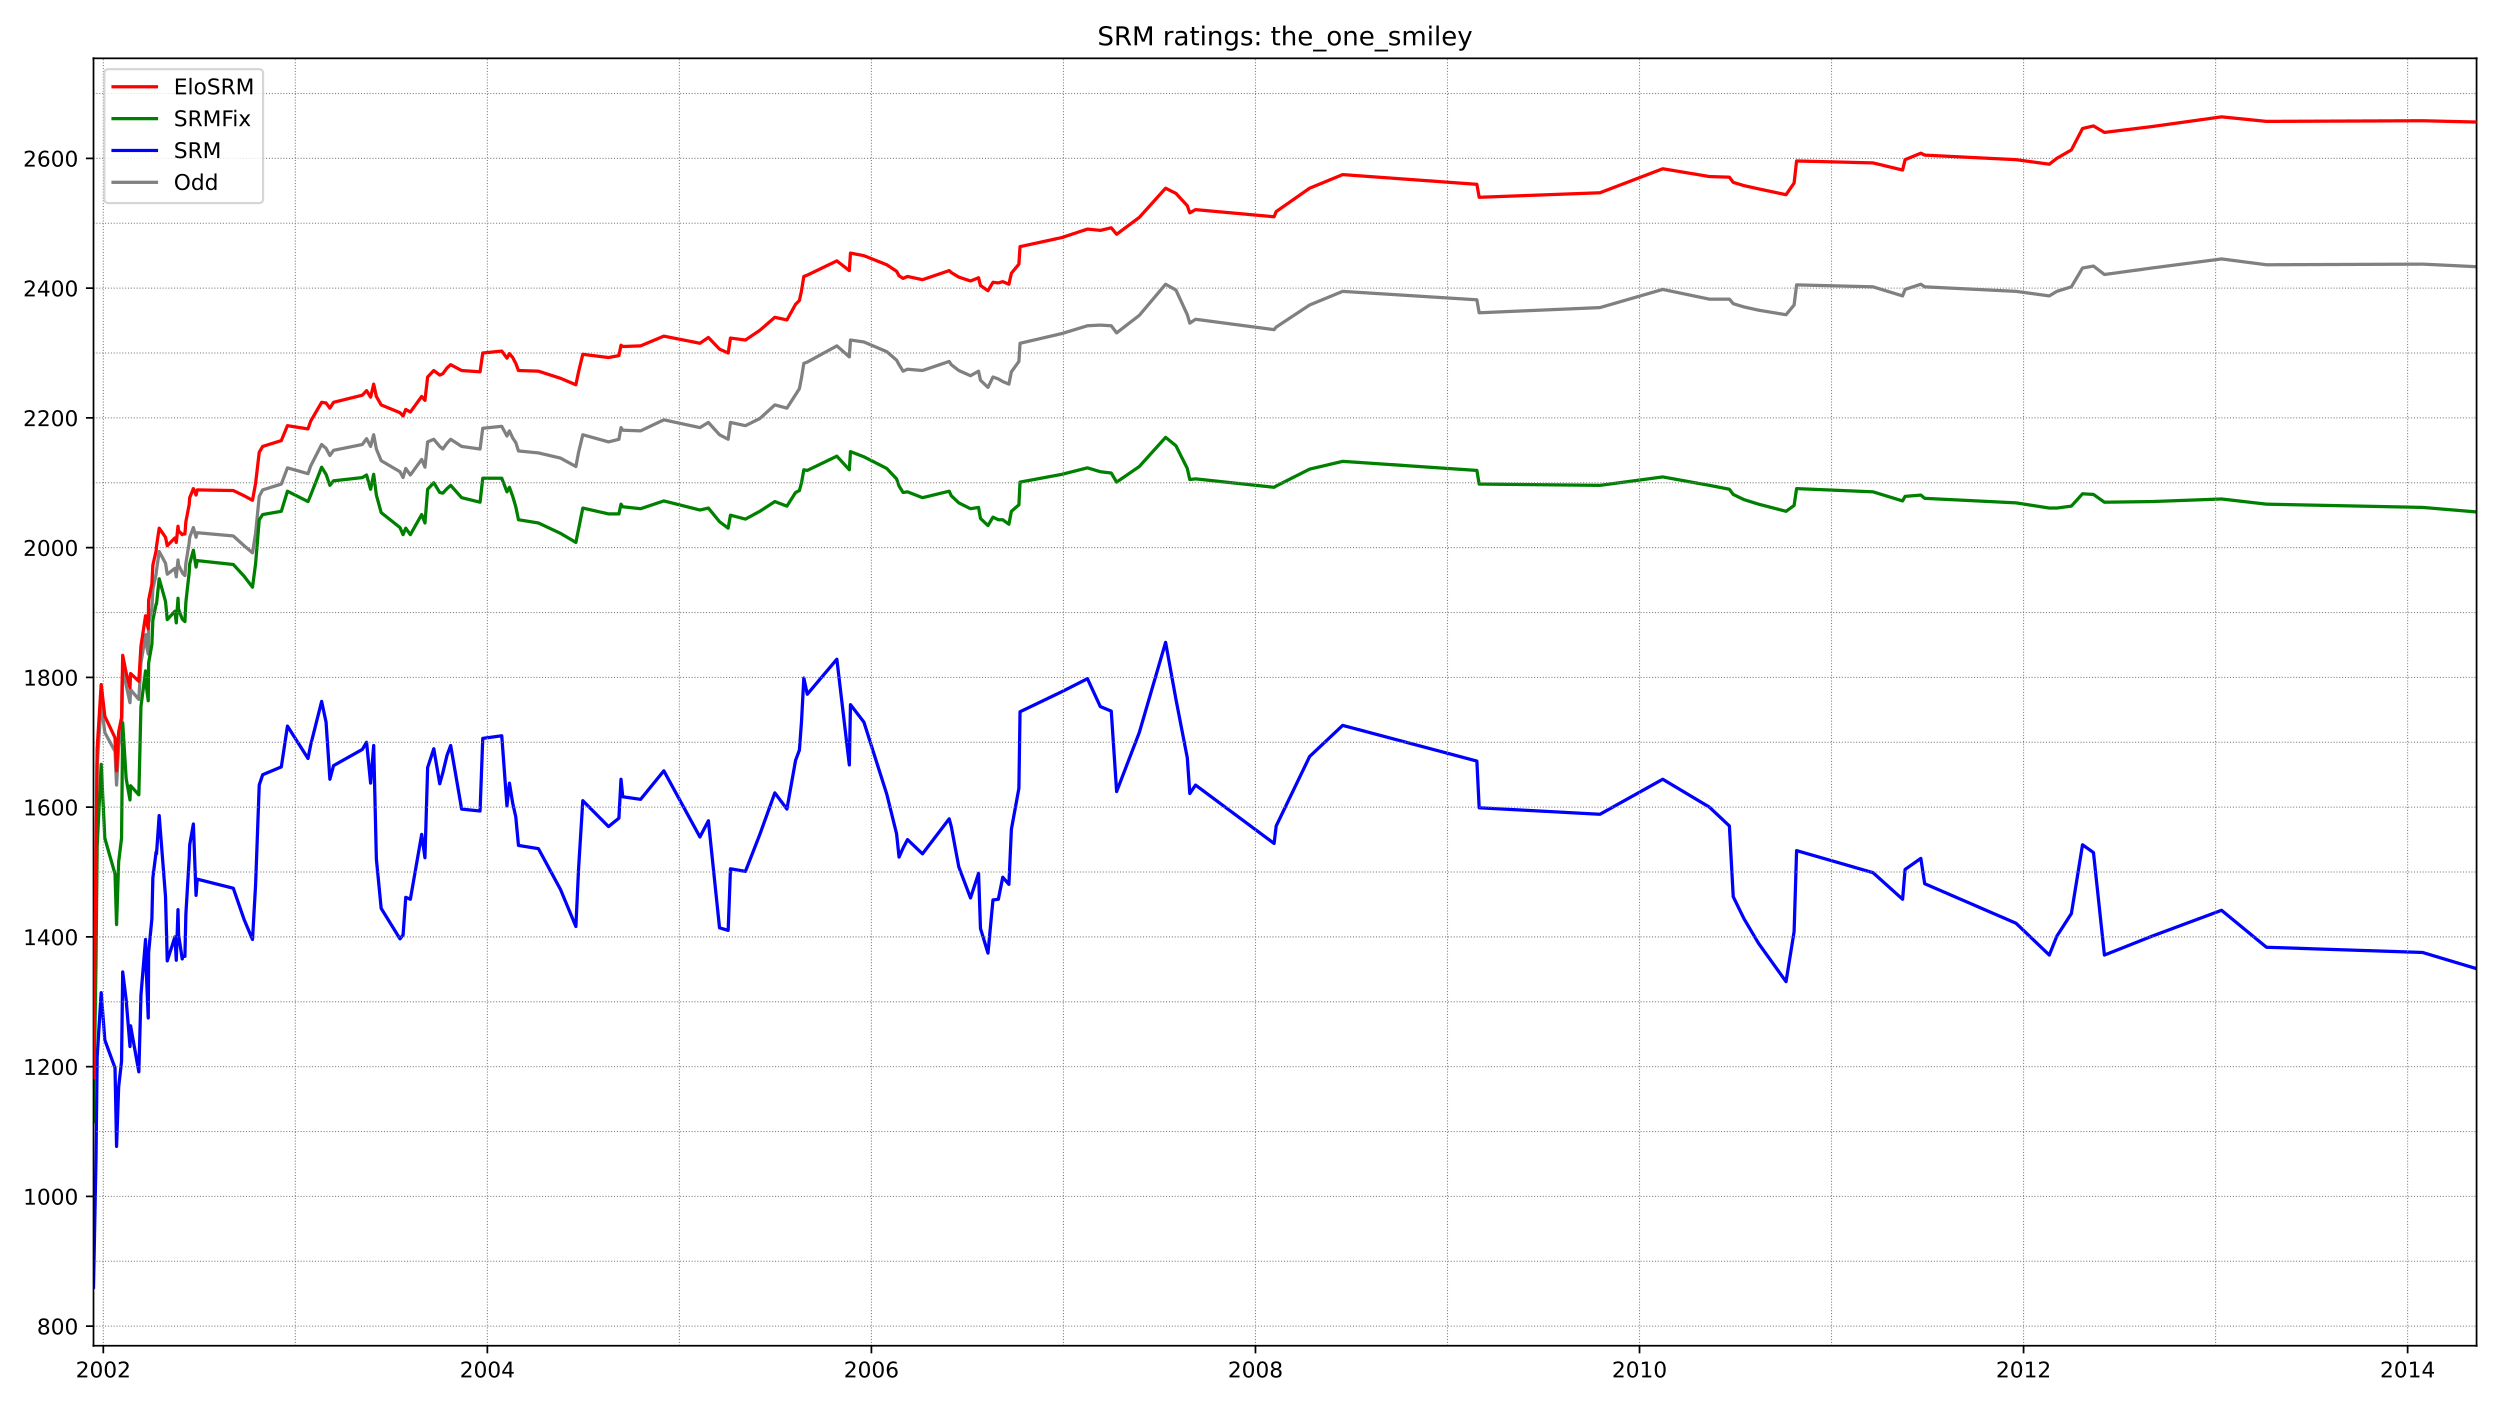 <?xml version="1.0" encoding="utf-8" standalone="no"?>
<!DOCTYPE svg PUBLIC "-//W3C//DTD SVG 1.1//EN"
  "http://www.w3.org/Graphics/SVG/1.1/DTD/svg11.dtd">
<!-- Created with matplotlib (https://matplotlib.org/) -->
<svg height="648pt" version="1.1" viewBox="0 0 1152 648" width="1152pt" xmlns="http://www.w3.org/2000/svg" xmlns:xlink="http://www.w3.org/1999/xlink">
 <defs>
  <style type="text/css">*{stroke-linecap:butt;stroke-linejoin:round;}</style>
 </defs>
 <g id="figure_1">
  <g id="patch_1">
   <path d="M 0 648 
L 1152 648 
L 1152 0 
L 0 0 
z
" style="fill:#ffffff;"/>
  </g>
  <g id="axes_1">
   <g id="patch_2">
    <path d="M 43.09 620.12 
L 1141.2 620.12 
L 1141.2 26.88 
L 43.09 26.88 
z
" style="fill:#ffffff;"/>
   </g>
   <g id="line2d_1">
    <path clip-path="url(#pcbe70ceebb)" d="M 43.09 496.593 
L 44.771 353.096 
L 46.629 323.799 
L 48.311 337.551 
L 53 346.22 
L 53.708 361.766 
L 54.682 343.829 
L 56.009 336.953 
L 56.54 307.656 
L 58.133 315.727 
L 59.902 323.799 
L 60.168 317.82 
L 63.973 322.304 
L 64.946 305.563 
L 67.07 292.409 
L 67.335 296.594 
L 68.308 301.378 
L 68.485 287.327 
L 69.99 280.451 
L 70.432 271.482 
L 71.936 264.606 
L 72.113 262.813 
L 73.352 254.143 
L 76.272 259.524 
L 77.069 264.606 
L 80.608 261.916 
L 81.227 265.802 
L 82.024 258.03 
L 82.289 260.421 
L 84.236 264.308 
L 85.209 265.204 
L 85.652 259.524 
L 87.156 250.257 
L 87.421 247.566 
L 89.103 243.082 
L 90.341 247.566 
L 90.872 245.474 
L 107.508 246.968 
L 112.463 251.453 
L 116.356 254.741 
L 117.772 245.773 
L 119.453 228.732 
L 121.046 225.743 
L 129.629 223.052 
L 132.461 215.578 
L 141.929 218.269 
L 143.168 214.682 
L 148.211 204.816 
L 150.246 206.61 
L 152.016 209.898 
L 153.697 207.507 
L 166.97 204.816 
L 168.917 202.126 
L 170.775 205.713 
L 172.191 200.332 
L 173.43 206.909 
L 175.642 212.29 
L 184.313 217.372 
L 185.729 220.063 
L 186.968 215.877 
L 189.092 218.867 
L 194.312 211.692 
L 195.817 215.279 
L 197.055 203.62 
L 199.887 202.425 
L 202.63 205.713 
L 204.046 206.909 
L 205.993 204.218 
L 207.674 202.425 
L 212.717 205.713 
L 221.212 206.909 
L 222.451 197.342 
L 231.211 196.445 
L 233.6 200.93 
L 234.75 198.538 
L 236.255 201.827 
L 237.67 203.919 
L 238.909 207.806 
L 248.112 208.702 
L 258.288 211.094 
L 265.367 214.98 
L 266.605 208.404 
L 268.552 200.332 
L 280.409 203.62 
L 285.187 202.425 
L 286.161 197.043 
L 286.957 198.239 
L 295.186 198.538 
L 305.893 193.456 
L 322.528 197.043 
L 326.422 194.652 
L 331.554 200.332 
L 335.536 202.425 
L 336.598 194.652 
L 343.5 196.147 
L 350.136 192.858 
L 357.038 186.58 
L 362.613 188.075 
L 368.364 179.106 
L 369.338 174.024 
L 370.399 167.447 
L 371.992 166.849 
L 385.619 159.375 
L 391.37 164.458 
L 391.901 156.685 
L 398.095 157.582 
L 408.625 162.066 
L 413.138 165.952 
L 414.288 168.045 
L 416.147 171.035 
L 418.182 170.138 
L 425.084 170.736 
L 437.383 166.55 
L 438.357 168.045 
L 441.807 170.736 
L 447.205 173.127 
L 450.922 171.035 
L 451.806 175.22 
L 455.257 178.508 
L 457.558 173.725 
L 460.036 174.622 
L 462.071 175.818 
L 464.902 177.014 
L 466.053 171.334 
L 469.504 166.55 
L 470.034 158.18 
L 489.324 153.695 
L 501.093 150.108 
L 507.022 149.809 
L 512.065 150.108 
L 514.543 153.396 
L 524.984 145.325 
L 537.107 130.975 
L 541.885 133.666 
L 547.106 145.026 
L 548.256 148.912 
L 550.911 147.118 
L 587.101 151.902 
L 588.075 150.706 
L 603.471 140.541 
L 618.691 134.263 
L 680.542 138.15 
L 681.604 144.129 
L 737.262 141.737 
L 766.197 133.367 
L 787.699 137.851 
L 796.901 137.851 
L 798.671 139.944 
L 803.626 141.438 
L 810.351 142.933 
L 823.005 145.026 
L 826.721 140.541 
L 827.871 131.274 
L 863.089 132.171 
L 876.716 136.356 
L 877.866 133.367 
L 885.122 130.975 
L 886.892 132.171 
L 929.011 134.263 
L 944.319 136.356 
L 947.77 134.263 
L 954.495 132.171 
L 959.627 123.501 
L 964.671 122.604 
L 969.714 126.491 
L 991.57 123.501 
L 1023.691 119.316 
L 1044.396 122.006 
L 1116.335 121.708 
L 1141.2 122.903 
L 1141.2 122.903 
" style="fill:none;stroke:#808080;stroke-linecap:square;stroke-width:1.5;"/>
   </g>
   <g id="line2d_2">
    <path clip-path="url(#pcbe70ceebb)" d="M 43.09 593.155 
L 44.24 533.663 
L 44.771 487.027 
L 46.629 457.43 
L 48.311 479.254 
L 53 492.109 
L 53.708 528.282 
L 54.682 500.778 
L 56.009 489.119 
L 56.54 447.864 
L 58.133 460.719 
L 59.902 482.243 
L 60.168 472.677 
L 63.973 493.903 
L 64.946 458.626 
L 67.07 432.916 
L 67.335 445.771 
L 68.308 469.09 
L 68.485 438.895 
L 69.99 423.35 
L 70.432 404.516 
L 71.936 392.558 
L 72.113 393.455 
L 73.352 375.817 
L 76.272 413.186 
L 77.069 442.782 
L 80.608 431.721 
L 81.227 442.483 
L 82.024 419.165 
L 82.289 430.824 
L 83.97 441.885 
L 84.236 440.689 
L 85.209 440.689 
L 85.652 421.257 
L 87.156 395.846 
L 87.421 389.269 
L 89.103 379.703 
L 90.341 412.588 
L 90.872 405.114 
L 107.508 409.299 
L 112.463 423.649 
L 116.356 432.916 
L 117.772 407.804 
L 119.453 361.766 
L 121.046 356.983 
L 129.629 353.395 
L 132.461 334.561 
L 141.929 349.509 
L 143.168 343.231 
L 148.211 323.201 
L 150.246 332.768 
L 152.016 359.075 
L 153.697 352.797 
L 166.97 345.323 
L 168.917 342.035 
L 170.775 360.869 
L 172.191 343.53 
L 173.43 395.846 
L 175.642 418.567 
L 184.313 432.617 
L 185.729 430.824 
L 186.968 413.484 
L 189.092 414.381 
L 194.312 384.486 
L 195.817 395.248 
L 197.055 353.694 
L 199.887 345.025 
L 202.63 361.168 
L 204.046 356.086 
L 205.993 348.014 
L 207.674 343.53 
L 212.717 372.827 
L 221.212 373.724 
L 222.451 340.241 
L 231.211 339.045 
L 233.6 371.332 
L 234.75 360.869 
L 236.255 370.136 
L 237.67 376.414 
L 238.909 389.568 
L 248.112 391.063 
L 258.288 409.897 
L 265.367 426.937 
L 266.605 400.331 
L 268.552 368.941 
L 280.409 380.899 
L 285.187 377.012 
L 286.161 359.075 
L 286.957 367.147 
L 295.186 368.343 
L 305.893 355.189 
L 322.528 385.682 
L 326.422 378.208 
L 331.554 427.535 
L 335.536 428.731 
L 336.598 400.331 
L 343.5 401.526 
L 350.136 384.486 
L 357.038 365.353 
L 362.613 372.827 
L 366.594 350.406 
L 368.364 345.622 
L 369.338 332.469 
L 370.399 312.439 
L 371.992 319.913 
L 385.619 303.769 
L 391.37 352.498 
L 391.901 324.696 
L 398.095 332.768 
L 408.625 365.951 
L 413.138 384.187 
L 414.288 394.949 
L 416.147 390.764 
L 418.182 386.878 
L 425.084 393.455 
L 437.383 377.311 
L 438.357 380.899 
L 441.807 399.434 
L 447.205 413.783 
L 450.922 402.423 
L 451.806 427.834 
L 455.257 439.194 
L 457.558 414.68 
L 460.036 414.381 
L 462.071 404.217 
L 464.902 407.505 
L 466.053 382.095 
L 469.504 363.261 
L 470.034 327.984 
L 489.324 318.717 
L 501.093 312.738 
L 507.022 325.593 
L 512.065 327.685 
L 514.543 364.755 
L 524.984 337.551 
L 537.107 295.996 
L 541.885 322.304 
L 547.106 349.21 
L 548.256 365.652 
L 550.911 361.766 
L 587.101 388.671 
L 588.075 380.6 
L 603.471 348.612 
L 618.691 334.262 
L 680.542 350.705 
L 681.604 372.229 
L 737.262 375.219 
L 766.197 359.075 
L 787.699 371.93 
L 796.901 380.6 
L 798.671 413.186 
L 803.626 423.35 
L 810.351 434.71 
L 823.005 452.348 
L 826.721 429.329 
L 827.871 391.96 
L 863.089 402.124 
L 876.716 414.381 
L 877.866 400.63 
L 885.122 395.547 
L 886.892 407.207 
L 929.011 425.443 
L 944.319 440.091 
L 947.77 431.422 
L 954.495 420.958 
L 959.627 389.269 
L 964.671 392.857 
L 969.714 440.091 
L 991.57 431.422 
L 1023.691 419.464 
L 1044.396 436.504 
L 1116.335 438.895 
L 1141.2 446.369 
L 1141.2 446.369 
" style="fill:none;stroke:#0000ff;stroke-linecap:square;stroke-width:1.5;"/>
   </g>
   <g id="matplotlib.axis_1">
    <g id="xtick_1">
     <g id="line2d_3">
      <defs>
       <path d="M 0 0 
L 0 3.5 
" id="m7f18623ea6" style="stroke:#000000;stroke-width:0.8;"/>
      </defs>
      <g>
       <use style="stroke:#000000;stroke-width:0.8;" x="47.603" xlink:href="#m7f18623ea6" y="620.12"/>
      </g>
     </g>
     <g id="text_1">
      <!-- 2002 -->
      <g transform="translate(34.878 634.718)scale(0.1 -0.1)">
       <defs>
        <path d="M 19.188 8.297 
L 53.609 8.297 
L 53.609 0 
L 7.328 0 
L 7.328 8.297 
Q 12.938 14.109 22.625 23.891 
Q 32.328 33.688 34.812 36.531 
Q 39.547 41.844 41.422 45.531 
Q 43.312 49.219 43.312 52.781 
Q 43.312 58.594 39.234 62.25 
Q 35.156 65.922 28.609 65.922 
Q 23.969 65.922 18.812 64.312 
Q 13.672 62.703 7.812 59.422 
L 7.812 69.391 
Q 13.766 71.781 18.938 73 
Q 24.125 74.219 28.422 74.219 
Q 39.75 74.219 46.484 68.547 
Q 53.219 62.891 53.219 53.422 
Q 53.219 48.922 51.531 44.891 
Q 49.859 40.875 45.406 35.406 
Q 44.188 33.984 37.641 27.219 
Q 31.109 20.453 19.188 8.297 
z
" id="DejaVuSans-50"/>
        <path d="M 31.781 66.406 
Q 24.172 66.406 20.328 58.906 
Q 16.5 51.422 16.5 36.375 
Q 16.5 21.391 20.328 13.891 
Q 24.172 6.391 31.781 6.391 
Q 39.453 6.391 43.281 13.891 
Q 47.125 21.391 47.125 36.375 
Q 47.125 51.422 43.281 58.906 
Q 39.453 66.406 31.781 66.406 
z
M 31.781 74.219 
Q 44.047 74.219 50.516 64.516 
Q 56.984 54.828 56.984 36.375 
Q 56.984 17.969 50.516 8.266 
Q 44.047 -1.422 31.781 -1.422 
Q 19.531 -1.422 13.062 8.266 
Q 6.594 17.969 6.594 36.375 
Q 6.594 54.828 13.062 64.516 
Q 19.531 74.219 31.781 74.219 
z
" id="DejaVuSans-48"/>
       </defs>
       <use xlink:href="#DejaVuSans-50"/>
       <use x="63.623" xlink:href="#DejaVuSans-48"/>
       <use x="127.246" xlink:href="#DejaVuSans-48"/>
       <use x="190.869" xlink:href="#DejaVuSans-50"/>
      </g>
     </g>
    </g>
    <g id="xtick_2">
     <g id="line2d_4">
      <g>
       <use style="stroke:#000000;stroke-width:0.8;" x="224.575" xlink:href="#m7f18623ea6" y="620.12"/>
      </g>
     </g>
     <g id="text_2">
      <!-- 2004 -->
      <g transform="translate(211.85 634.718)scale(0.1 -0.1)">
       <defs>
        <path d="M 37.797 64.312 
L 12.891 25.391 
L 37.797 25.391 
z
M 35.203 72.906 
L 47.609 72.906 
L 47.609 25.391 
L 58.016 25.391 
L 58.016 17.188 
L 47.609 17.188 
L 47.609 0 
L 37.797 0 
L 37.797 17.188 
L 4.891 17.188 
L 4.891 26.703 
z
" id="DejaVuSans-52"/>
       </defs>
       <use xlink:href="#DejaVuSans-50"/>
       <use x="63.623" xlink:href="#DejaVuSans-48"/>
       <use x="127.246" xlink:href="#DejaVuSans-48"/>
       <use x="190.869" xlink:href="#DejaVuSans-52"/>
      </g>
     </g>
    </g>
    <g id="xtick_3">
     <g id="line2d_5">
      <g>
       <use style="stroke:#000000;stroke-width:0.8;" x="401.546" xlink:href="#m7f18623ea6" y="620.12"/>
      </g>
     </g>
     <g id="text_3">
      <!-- 2006 -->
      <g transform="translate(388.821 634.718)scale(0.1 -0.1)">
       <defs>
        <path d="M 33.016 40.375 
Q 26.375 40.375 22.484 35.828 
Q 18.609 31.297 18.609 23.391 
Q 18.609 15.531 22.484 10.953 
Q 26.375 6.391 33.016 6.391 
Q 39.656 6.391 43.531 10.953 
Q 47.406 15.531 47.406 23.391 
Q 47.406 31.297 43.531 35.828 
Q 39.656 40.375 33.016 40.375 
z
M 52.594 71.297 
L 52.594 62.312 
Q 48.875 64.062 45.094 64.984 
Q 41.312 65.922 37.594 65.922 
Q 27.828 65.922 22.672 59.328 
Q 17.531 52.734 16.797 39.406 
Q 19.672 43.656 24.016 45.922 
Q 28.375 48.188 33.594 48.188 
Q 44.578 48.188 50.953 41.516 
Q 57.328 34.859 57.328 23.391 
Q 57.328 12.156 50.688 5.359 
Q 44.047 -1.422 33.016 -1.422 
Q 20.359 -1.422 13.672 8.266 
Q 6.984 17.969 6.984 36.375 
Q 6.984 53.656 15.188 63.938 
Q 23.391 74.219 37.203 74.219 
Q 40.922 74.219 44.703 73.484 
Q 48.484 72.75 52.594 71.297 
z
" id="DejaVuSans-54"/>
       </defs>
       <use xlink:href="#DejaVuSans-50"/>
       <use x="63.623" xlink:href="#DejaVuSans-48"/>
       <use x="127.246" xlink:href="#DejaVuSans-48"/>
       <use x="190.869" xlink:href="#DejaVuSans-54"/>
      </g>
     </g>
    </g>
    <g id="xtick_4">
     <g id="line2d_6">
      <g>
       <use style="stroke:#000000;stroke-width:0.8;" x="578.518" xlink:href="#m7f18623ea6" y="620.12"/>
      </g>
     </g>
     <g id="text_4">
      <!-- 2008 -->
      <g transform="translate(565.793 634.718)scale(0.1 -0.1)">
       <defs>
        <path d="M 31.781 34.625 
Q 24.75 34.625 20.719 30.859 
Q 16.703 27.094 16.703 20.516 
Q 16.703 13.922 20.719 10.156 
Q 24.75 6.391 31.781 6.391 
Q 38.812 6.391 42.859 10.172 
Q 46.922 13.969 46.922 20.516 
Q 46.922 27.094 42.891 30.859 
Q 38.875 34.625 31.781 34.625 
z
M 21.922 38.812 
Q 15.578 40.375 12.031 44.719 
Q 8.5 49.078 8.5 55.328 
Q 8.5 64.062 14.719 69.141 
Q 20.953 74.219 31.781 74.219 
Q 42.672 74.219 48.875 69.141 
Q 55.078 64.062 55.078 55.328 
Q 55.078 49.078 51.531 44.719 
Q 48 40.375 41.703 38.812 
Q 48.828 37.156 52.797 32.312 
Q 56.781 27.484 56.781 20.516 
Q 56.781 9.906 50.312 4.234 
Q 43.844 -1.422 31.781 -1.422 
Q 19.734 -1.422 13.25 4.234 
Q 6.781 9.906 6.781 20.516 
Q 6.781 27.484 10.781 32.312 
Q 14.797 37.156 21.922 38.812 
z
M 18.312 54.391 
Q 18.312 48.734 21.844 45.562 
Q 25.391 42.391 31.781 42.391 
Q 38.141 42.391 41.719 45.562 
Q 45.312 48.734 45.312 54.391 
Q 45.312 60.062 41.719 63.234 
Q 38.141 66.406 31.781 66.406 
Q 25.391 66.406 21.844 63.234 
Q 18.312 60.062 18.312 54.391 
z
" id="DejaVuSans-56"/>
       </defs>
       <use xlink:href="#DejaVuSans-50"/>
       <use x="63.623" xlink:href="#DejaVuSans-48"/>
       <use x="127.246" xlink:href="#DejaVuSans-48"/>
       <use x="190.869" xlink:href="#DejaVuSans-56"/>
      </g>
     </g>
    </g>
    <g id="xtick_5">
     <g id="line2d_7">
      <g>
       <use style="stroke:#000000;stroke-width:0.8;" x="755.49" xlink:href="#m7f18623ea6" y="620.12"/>
      </g>
     </g>
     <g id="text_5">
      <!-- 2010 -->
      <g transform="translate(742.765 634.718)scale(0.1 -0.1)">
       <defs>
        <path d="M 12.406 8.297 
L 28.516 8.297 
L 28.516 63.922 
L 10.984 60.406 
L 10.984 69.391 
L 28.422 72.906 
L 38.281 72.906 
L 38.281 8.297 
L 54.391 8.297 
L 54.391 0 
L 12.406 0 
z
" id="DejaVuSans-49"/>
       </defs>
       <use xlink:href="#DejaVuSans-50"/>
       <use x="63.623" xlink:href="#DejaVuSans-48"/>
       <use x="127.246" xlink:href="#DejaVuSans-49"/>
       <use x="190.869" xlink:href="#DejaVuSans-48"/>
      </g>
     </g>
    </g>
    <g id="xtick_6">
     <g id="line2d_8">
      <g>
       <use style="stroke:#000000;stroke-width:0.8;" x="932.462" xlink:href="#m7f18623ea6" y="620.12"/>
      </g>
     </g>
     <g id="text_6">
      <!-- 2012 -->
      <g transform="translate(919.737 634.718)scale(0.1 -0.1)">
       <use xlink:href="#DejaVuSans-50"/>
       <use x="63.623" xlink:href="#DejaVuSans-48"/>
       <use x="127.246" xlink:href="#DejaVuSans-49"/>
       <use x="190.869" xlink:href="#DejaVuSans-50"/>
      </g>
     </g>
    </g>
    <g id="xtick_7">
     <g id="line2d_9">
      <g>
       <use style="stroke:#000000;stroke-width:0.8;" x="1109.434" xlink:href="#m7f18623ea6" y="620.12"/>
      </g>
     </g>
     <g id="text_7">
      <!-- 2014 -->
      <g transform="translate(1096.709 634.718)scale(0.1 -0.1)">
       <use xlink:href="#DejaVuSans-50"/>
       <use x="63.623" xlink:href="#DejaVuSans-48"/>
       <use x="127.246" xlink:href="#DejaVuSans-49"/>
       <use x="190.869" xlink:href="#DejaVuSans-52"/>
      </g>
     </g>
    </g>
   </g>
   <g id="matplotlib.axis_2">
    <g id="ytick_1">
     <g id="line2d_10">
      <defs>
       <path d="M 0 0 
L -3.5 0 
" id="medf43eb41e" style="stroke:#000000;stroke-width:0.8;"/>
      </defs>
      <g>
       <use style="stroke:#000000;stroke-width:0.8;" x="43.09" xlink:href="#medf43eb41e" y="611.092"/>
      </g>
     </g>
     <g id="text_8">
      <!-- 800 -->
      <g transform="translate(17.003 614.891)scale(0.1 -0.1)">
       <use xlink:href="#DejaVuSans-56"/>
       <use x="63.623" xlink:href="#DejaVuSans-48"/>
       <use x="127.246" xlink:href="#DejaVuSans-48"/>
      </g>
     </g>
    </g>
    <g id="ytick_2">
     <g id="line2d_11">
      <g>
       <use style="stroke:#000000;stroke-width:0.8;" x="43.09" xlink:href="#medf43eb41e" y="551.301"/>
      </g>
     </g>
     <g id="text_9">
      <!-- 1000 -->
      <g transform="translate(10.64 555.101)scale(0.1 -0.1)">
       <use xlink:href="#DejaVuSans-49"/>
       <use x="63.623" xlink:href="#DejaVuSans-48"/>
       <use x="127.246" xlink:href="#DejaVuSans-48"/>
       <use x="190.869" xlink:href="#DejaVuSans-48"/>
      </g>
     </g>
    </g>
    <g id="ytick_3">
     <g id="line2d_12">
      <g>
       <use style="stroke:#000000;stroke-width:0.8;" x="43.09" xlink:href="#medf43eb41e" y="491.511"/>
      </g>
     </g>
     <g id="text_10">
      <!-- 1200 -->
      <g transform="translate(10.64 495.31)scale(0.1 -0.1)">
       <use xlink:href="#DejaVuSans-49"/>
       <use x="63.623" xlink:href="#DejaVuSans-50"/>
       <use x="127.246" xlink:href="#DejaVuSans-48"/>
       <use x="190.869" xlink:href="#DejaVuSans-48"/>
      </g>
     </g>
    </g>
    <g id="ytick_4">
     <g id="line2d_13">
      <g>
       <use style="stroke:#000000;stroke-width:0.8;" x="43.09" xlink:href="#medf43eb41e" y="431.721"/>
      </g>
     </g>
     <g id="text_11">
      <!-- 1400 -->
      <g transform="translate(10.64 435.52)scale(0.1 -0.1)">
       <use xlink:href="#DejaVuSans-49"/>
       <use x="63.623" xlink:href="#DejaVuSans-52"/>
       <use x="127.246" xlink:href="#DejaVuSans-48"/>
       <use x="190.869" xlink:href="#DejaVuSans-48"/>
      </g>
     </g>
    </g>
    <g id="ytick_5">
     <g id="line2d_14">
      <g>
       <use style="stroke:#000000;stroke-width:0.8;" x="43.09" xlink:href="#medf43eb41e" y="371.93"/>
      </g>
     </g>
     <g id="text_12">
      <!-- 1600 -->
      <g transform="translate(10.64 375.729)scale(0.1 -0.1)">
       <use xlink:href="#DejaVuSans-49"/>
       <use x="63.623" xlink:href="#DejaVuSans-54"/>
       <use x="127.246" xlink:href="#DejaVuSans-48"/>
       <use x="190.869" xlink:href="#DejaVuSans-48"/>
      </g>
     </g>
    </g>
    <g id="ytick_6">
     <g id="line2d_15">
      <g>
       <use style="stroke:#000000;stroke-width:0.8;" x="43.09" xlink:href="#medf43eb41e" y="312.14"/>
      </g>
     </g>
     <g id="text_13">
      <!-- 1800 -->
      <g transform="translate(10.64 315.939)scale(0.1 -0.1)">
       <use xlink:href="#DejaVuSans-49"/>
       <use x="63.623" xlink:href="#DejaVuSans-56"/>
       <use x="127.246" xlink:href="#DejaVuSans-48"/>
       <use x="190.869" xlink:href="#DejaVuSans-48"/>
      </g>
     </g>
    </g>
    <g id="ytick_7">
     <g id="line2d_16">
      <g>
       <use style="stroke:#000000;stroke-width:0.8;" x="43.09" xlink:href="#medf43eb41e" y="252.349"/>
      </g>
     </g>
     <g id="text_14">
      <!-- 2000 -->
      <g transform="translate(10.64 256.149)scale(0.1 -0.1)">
       <use xlink:href="#DejaVuSans-50"/>
       <use x="63.623" xlink:href="#DejaVuSans-48"/>
       <use x="127.246" xlink:href="#DejaVuSans-48"/>
       <use x="190.869" xlink:href="#DejaVuSans-48"/>
      </g>
     </g>
    </g>
    <g id="ytick_8">
     <g id="line2d_17">
      <g>
       <use style="stroke:#000000;stroke-width:0.8;" x="43.09" xlink:href="#medf43eb41e" y="192.559"/>
      </g>
     </g>
     <g id="text_15">
      <!-- 2200 -->
      <g transform="translate(10.64 196.358)scale(0.1 -0.1)">
       <use xlink:href="#DejaVuSans-50"/>
       <use x="63.623" xlink:href="#DejaVuSans-50"/>
       <use x="127.246" xlink:href="#DejaVuSans-48"/>
       <use x="190.869" xlink:href="#DejaVuSans-48"/>
      </g>
     </g>
    </g>
    <g id="ytick_9">
     <g id="line2d_18">
      <g>
       <use style="stroke:#000000;stroke-width:0.8;" x="43.09" xlink:href="#medf43eb41e" y="132.769"/>
      </g>
     </g>
     <g id="text_16">
      <!-- 2400 -->
      <g transform="translate(10.64 136.568)scale(0.1 -0.1)">
       <use xlink:href="#DejaVuSans-50"/>
       <use x="63.623" xlink:href="#DejaVuSans-52"/>
       <use x="127.246" xlink:href="#DejaVuSans-48"/>
       <use x="190.869" xlink:href="#DejaVuSans-48"/>
      </g>
     </g>
    </g>
    <g id="ytick_10">
     <g id="line2d_19">
      <g>
       <use style="stroke:#000000;stroke-width:0.8;" x="43.09" xlink:href="#medf43eb41e" y="72.978"/>
      </g>
     </g>
     <g id="text_17">
      <!-- 2600 -->
      <g transform="translate(10.64 76.778)scale(0.1 -0.1)">
       <use xlink:href="#DejaVuSans-50"/>
       <use x="63.623" xlink:href="#DejaVuSans-54"/>
       <use x="127.246" xlink:href="#DejaVuSans-48"/>
       <use x="190.869" xlink:href="#DejaVuSans-48"/>
      </g>
     </g>
    </g>
   </g>
   <g id="line2d_20">
    <path clip-path="url(#pcbe70ceebb)" d="M 43.09 516.922 
L 44.24 443.38 
L 44.771 389.867 
L 46.629 352.199 
L 48.311 386.28 
L 53 402.722 
L 53.708 426.04 
L 54.682 397.042 
L 56.009 386.28 
L 56.54 333.066 
L 58.133 358.776 
L 59.902 368.642 
L 60.168 362.065 
L 63.973 366.25 
L 64.946 325.593 
L 67.07 309.15 
L 67.335 315.428 
L 68.308 322.902 
L 68.485 305.563 
L 69.99 296.893 
L 70.432 285.832 
L 71.936 278.358 
L 72.113 278.358 
L 73.352 266.699 
L 76.272 277.162 
L 77.069 285.533 
L 80.608 281.647 
L 81.227 287.028 
L 82.024 275.668 
L 82.289 280.75 
L 83.97 285.234 
L 84.236 285.533 
L 85.209 286.43 
L 85.652 277.461 
L 87.156 264.009 
L 87.421 259.823 
L 89.103 253.545 
L 90.341 261.318 
L 90.872 258.329 
L 107.508 260.122 
L 112.463 265.503 
L 116.356 270.586 
L 117.772 259.823 
L 119.453 239.495 
L 121.046 237.103 
L 129.629 235.608 
L 132.461 226.341 
L 141.929 231.124 
L 143.168 228.134 
L 148.211 215.279 
L 150.246 218.568 
L 152.016 223.65 
L 153.697 221.557 
L 166.97 220.063 
L 168.917 218.867 
L 170.775 225.444 
L 172.191 218.568 
L 173.43 228.134 
L 175.642 236.206 
L 184.313 243.082 
L 185.729 246.37 
L 186.968 243.381 
L 189.092 246.37 
L 194.312 237.103 
L 195.817 240.989 
L 197.055 225.444 
L 199.887 222.454 
L 202.63 226.939 
L 204.046 227.238 
L 205.993 225.145 
L 207.674 223.65 
L 212.717 229.33 
L 221.212 231.423 
L 222.451 220.362 
L 231.211 220.362 
L 233.6 226.64 
L 234.75 224.547 
L 236.255 228.732 
L 237.67 233.516 
L 238.909 239.495 
L 248.112 240.989 
L 258.288 245.773 
L 265.367 249.958 
L 268.552 234.113 
L 280.409 236.804 
L 285.187 236.804 
L 286.161 232.32 
L 286.957 233.516 
L 295.186 234.412 
L 305.893 230.825 
L 322.528 235.01 
L 326.422 234.113 
L 331.554 240.391 
L 335.536 243.381 
L 336.598 237.402 
L 343.5 239.196 
L 350.136 235.608 
L 357.038 231.124 
L 362.613 233.217 
L 366.594 226.939 
L 368.364 226.042 
L 369.338 222.454 
L 370.399 216.475 
L 371.992 216.774 
L 385.619 210.197 
L 391.37 216.475 
L 391.901 208.105 
L 398.095 210.496 
L 408.625 215.877 
L 413.138 220.661 
L 414.288 223.949 
L 416.147 226.939 
L 418.182 226.64 
L 425.084 229.33 
L 437.383 226.341 
L 438.357 228.433 
L 441.807 231.722 
L 447.205 234.412 
L 450.922 233.814 
L 451.806 238.897 
L 455.257 242.185 
L 457.558 238.299 
L 460.036 239.495 
L 462.071 239.495 
L 464.902 241.587 
L 466.053 235.608 
L 469.504 232.619 
L 470.034 222.155 
L 489.324 218.568 
L 501.093 215.578 
L 507.022 217.372 
L 512.065 217.97 
L 514.543 222.155 
L 524.984 214.98 
L 537.107 201.528 
L 541.885 205.414 
L 547.106 215.877 
L 548.256 220.96 
L 550.911 220.661 
L 587.101 224.547 
L 588.075 223.949 
L 603.471 216.176 
L 618.691 212.589 
L 680.542 216.774 
L 681.604 223.052 
L 737.262 223.65 
L 766.197 219.764 
L 787.699 223.65 
L 796.901 225.444 
L 798.671 227.835 
L 803.626 230.227 
L 810.351 232.32 
L 823.005 235.608 
L 826.721 232.918 
L 827.871 225.145 
L 863.089 226.64 
L 876.716 230.825 
L 877.866 228.732 
L 885.122 228.134 
L 886.892 229.629 
L 929.011 231.722 
L 944.319 234.113 
L 947.77 234.113 
L 954.495 233.217 
L 959.627 227.536 
L 964.671 227.835 
L 969.714 231.423 
L 991.57 231.124 
L 1023.691 229.928 
L 1044.396 232.32 
L 1116.335 233.814 
L 1141.2 235.907 
L 1141.2 235.907 
" style="fill:none;stroke:#008000;stroke-linecap:square;stroke-width:1.5;"/>
   </g>
   <g id="line2d_21">
    <path clip-path="url(#pcbe70ceebb)" d="M 43.09 611.092 
L 1141.2 611.092 
" style="fill:none;stroke:#808080;stroke-dasharray:0.5,0.825;stroke-dashoffset:0;stroke-width:0.5;"/>
   </g>
   <g id="line2d_22">
    <path clip-path="url(#pcbe70ceebb)" d="M 43.09 581.196 
L 1141.2 581.196 
" style="fill:none;stroke:#808080;stroke-dasharray:0.5,0.825;stroke-dashoffset:0;stroke-width:0.5;"/>
   </g>
   <g id="line2d_23">
    <path clip-path="url(#pcbe70ceebb)" d="M 43.09 551.301 
L 1141.2 551.301 
" style="fill:none;stroke:#808080;stroke-dasharray:0.5,0.825;stroke-dashoffset:0;stroke-width:0.5;"/>
   </g>
   <g id="line2d_24">
    <path clip-path="url(#pcbe70ceebb)" d="M 43.09 521.406 
L 1141.2 521.406 
" style="fill:none;stroke:#808080;stroke-dasharray:0.5,0.825;stroke-dashoffset:0;stroke-width:0.5;"/>
   </g>
   <g id="line2d_25">
    <path clip-path="url(#pcbe70ceebb)" d="M 43.09 491.511 
L 1141.2 491.511 
" style="fill:none;stroke:#808080;stroke-dasharray:0.5,0.825;stroke-dashoffset:0;stroke-width:0.5;"/>
   </g>
   <g id="line2d_26">
    <path clip-path="url(#pcbe70ceebb)" d="M 43.09 461.616 
L 1141.2 461.616 
" style="fill:none;stroke:#808080;stroke-dasharray:0.5,0.825;stroke-dashoffset:0;stroke-width:0.5;"/>
   </g>
   <g id="line2d_27">
    <path clip-path="url(#pcbe70ceebb)" d="M 43.09 431.721 
L 1141.2 431.721 
" style="fill:none;stroke:#808080;stroke-dasharray:0.5,0.825;stroke-dashoffset:0;stroke-width:0.5;"/>
   </g>
   <g id="line2d_28">
    <path clip-path="url(#pcbe70ceebb)" d="M 43.09 401.825 
L 1141.2 401.825 
" style="fill:none;stroke:#808080;stroke-dasharray:0.5,0.825;stroke-dashoffset:0;stroke-width:0.5;"/>
   </g>
   <g id="line2d_29">
    <path clip-path="url(#pcbe70ceebb)" d="M 43.09 371.93 
L 1141.2 371.93 
" style="fill:none;stroke:#808080;stroke-dasharray:0.5,0.825;stroke-dashoffset:0;stroke-width:0.5;"/>
   </g>
   <g id="line2d_30">
    <path clip-path="url(#pcbe70ceebb)" d="M 43.09 342.035 
L 1141.2 342.035 
" style="fill:none;stroke:#808080;stroke-dasharray:0.5,0.825;stroke-dashoffset:0;stroke-width:0.5;"/>
   </g>
   <g id="line2d_31">
    <path clip-path="url(#pcbe70ceebb)" d="M 43.09 312.14 
L 1141.2 312.14 
" style="fill:none;stroke:#808080;stroke-dasharray:0.5,0.825;stroke-dashoffset:0;stroke-width:0.5;"/>
   </g>
   <g id="line2d_32">
    <path clip-path="url(#pcbe70ceebb)" d="M 43.09 282.245 
L 1141.2 282.245 
" style="fill:none;stroke:#808080;stroke-dasharray:0.5,0.825;stroke-dashoffset:0;stroke-width:0.5;"/>
   </g>
   <g id="line2d_33">
    <path clip-path="url(#pcbe70ceebb)" d="M 43.09 252.349 
L 1141.2 252.349 
" style="fill:none;stroke:#808080;stroke-dasharray:0.5,0.825;stroke-dashoffset:0;stroke-width:0.5;"/>
   </g>
   <g id="line2d_34">
    <path clip-path="url(#pcbe70ceebb)" d="M 43.09 222.454 
L 1141.2 222.454 
" style="fill:none;stroke:#808080;stroke-dasharray:0.5,0.825;stroke-dashoffset:0;stroke-width:0.5;"/>
   </g>
   <g id="line2d_35">
    <path clip-path="url(#pcbe70ceebb)" d="M 43.09 192.559 
L 1141.2 192.559 
" style="fill:none;stroke:#808080;stroke-dasharray:0.5,0.825;stroke-dashoffset:0;stroke-width:0.5;"/>
   </g>
   <g id="line2d_36">
    <path clip-path="url(#pcbe70ceebb)" d="M 43.09 162.664 
L 1141.2 162.664 
" style="fill:none;stroke:#808080;stroke-dasharray:0.5,0.825;stroke-dashoffset:0;stroke-width:0.5;"/>
   </g>
   <g id="line2d_37">
    <path clip-path="url(#pcbe70ceebb)" d="M 43.09 132.769 
L 1141.2 132.769 
" style="fill:none;stroke:#808080;stroke-dasharray:0.5,0.825;stroke-dashoffset:0;stroke-width:0.5;"/>
   </g>
   <g id="line2d_38">
    <path clip-path="url(#pcbe70ceebb)" d="M 43.09 102.874 
L 1141.2 102.874 
" style="fill:none;stroke:#808080;stroke-dasharray:0.5,0.825;stroke-dashoffset:0;stroke-width:0.5;"/>
   </g>
   <g id="line2d_39">
    <path clip-path="url(#pcbe70ceebb)" d="M 43.09 72.978 
L 1141.2 72.978 
" style="fill:none;stroke:#808080;stroke-dasharray:0.5,0.825;stroke-dashoffset:0;stroke-width:0.5;"/>
   </g>
   <g id="line2d_40">
    <path clip-path="url(#pcbe70ceebb)" d="M 43.09 43.083 
L 1141.2 43.083 
" style="fill:none;stroke:#808080;stroke-dasharray:0.5,0.825;stroke-dashoffset:0;stroke-width:0.5;"/>
   </g>
   <g id="line2d_41">
    <path clip-path="url(#pcbe70ceebb)" d="M 47.603 620.12 
L 47.603 26.88 
" style="fill:none;stroke:#808080;stroke-dasharray:0.5,0.825;stroke-dashoffset:0;stroke-width:0.5;"/>
   </g>
   <g id="line2d_42">
    <path clip-path="url(#pcbe70ceebb)" d="M 136.089 620.12 
L 136.089 26.88 
" style="fill:none;stroke:#808080;stroke-dasharray:0.5,0.825;stroke-dashoffset:0;stroke-width:0.5;"/>
   </g>
   <g id="line2d_43">
    <path clip-path="url(#pcbe70ceebb)" d="M 224.575 620.12 
L 224.575 26.88 
" style="fill:none;stroke:#808080;stroke-dasharray:0.5,0.825;stroke-dashoffset:0;stroke-width:0.5;"/>
   </g>
   <g id="line2d_44">
    <path clip-path="url(#pcbe70ceebb)" d="M 313.06 620.12 
L 313.06 26.88 
" style="fill:none;stroke:#808080;stroke-dasharray:0.5,0.825;stroke-dashoffset:0;stroke-width:0.5;"/>
   </g>
   <g id="line2d_45">
    <path clip-path="url(#pcbe70ceebb)" d="M 401.546 620.12 
L 401.546 26.88 
" style="fill:none;stroke:#808080;stroke-dasharray:0.5,0.825;stroke-dashoffset:0;stroke-width:0.5;"/>
   </g>
   <g id="line2d_46">
    <path clip-path="url(#pcbe70ceebb)" d="M 490.032 620.12 
L 490.032 26.88 
" style="fill:none;stroke:#808080;stroke-dasharray:0.5,0.825;stroke-dashoffset:0;stroke-width:0.5;"/>
   </g>
   <g id="line2d_47">
    <path clip-path="url(#pcbe70ceebb)" d="M 578.518 620.12 
L 578.518 26.88 
" style="fill:none;stroke:#808080;stroke-dasharray:0.5,0.825;stroke-dashoffset:0;stroke-width:0.5;"/>
   </g>
   <g id="line2d_48">
    <path clip-path="url(#pcbe70ceebb)" d="M 667.004 620.12 
L 667.004 26.88 
" style="fill:none;stroke:#808080;stroke-dasharray:0.5,0.825;stroke-dashoffset:0;stroke-width:0.5;"/>
   </g>
   <g id="line2d_49">
    <path clip-path="url(#pcbe70ceebb)" d="M 755.49 620.12 
L 755.49 26.88 
" style="fill:none;stroke:#808080;stroke-dasharray:0.5,0.825;stroke-dashoffset:0;stroke-width:0.5;"/>
   </g>
   <g id="line2d_50">
    <path clip-path="url(#pcbe70ceebb)" d="M 843.976 620.12 
L 843.976 26.88 
" style="fill:none;stroke:#808080;stroke-dasharray:0.5,0.825;stroke-dashoffset:0;stroke-width:0.5;"/>
   </g>
   <g id="line2d_51">
    <path clip-path="url(#pcbe70ceebb)" d="M 932.462 620.12 
L 932.462 26.88 
" style="fill:none;stroke:#808080;stroke-dasharray:0.5,0.825;stroke-dashoffset:0;stroke-width:0.5;"/>
   </g>
   <g id="line2d_52">
    <path clip-path="url(#pcbe70ceebb)" d="M 1020.948 620.12 
L 1020.948 26.88 
" style="fill:none;stroke:#808080;stroke-dasharray:0.5,0.825;stroke-dashoffset:0;stroke-width:0.5;"/>
   </g>
   <g id="line2d_53">
    <path clip-path="url(#pcbe70ceebb)" d="M 1109.434 620.12 
L 1109.434 26.88 
" style="fill:none;stroke:#808080;stroke-dasharray:0.5,0.825;stroke-dashoffset:0;stroke-width:0.5;"/>
   </g>
   <g id="patch_3">
    <path d="M 43.09 620.12 
L 43.09 26.88 
" style="fill:none;stroke:#000000;stroke-linecap:square;stroke-linejoin:miter;stroke-width:0.8;"/>
   </g>
   <g id="patch_4">
    <path d="M 1141.2 620.12 
L 1141.2 26.88 
" style="fill:none;stroke:#000000;stroke-linecap:square;stroke-linejoin:miter;stroke-width:0.8;"/>
   </g>
   <g id="patch_5">
    <path d="M 43.09 620.12 
L 1141.2 620.12 
" style="fill:none;stroke:#000000;stroke-linecap:square;stroke-linejoin:miter;stroke-width:0.8;"/>
   </g>
   <g id="patch_6">
    <path d="M 43.09 26.88 
L 1141.2 26.88 
" style="fill:none;stroke:#000000;stroke-linecap:square;stroke-linejoin:miter;stroke-width:0.8;"/>
   </g>
   <g id="line2d_54">
    <path clip-path="url(#pcbe70ceebb)" d="M 43.09 496.593 
L 44.771 345.025 
L 46.629 315.428 
L 48.311 330.077 
L 53 339.942 
L 53.708 355.189 
L 54.682 337.252 
L 56.009 330.675 
L 56.54 301.975 
L 58.133 310.047 
L 59.902 316.923 
L 60.168 310.346 
L 63.973 313.934 
L 64.946 297.79 
L 67.07 283.739 
L 67.335 285.832 
L 68.308 289.718 
L 68.485 276.565 
L 69.99 269.091 
L 70.432 260.421 
L 71.936 253.844 
L 72.113 251.752 
L 73.352 243.381 
L 76.272 247.566 
L 77.069 251.453 
L 80.608 247.865 
L 81.227 249.958 
L 82.024 242.484 
L 82.289 244.577 
L 83.97 246.37 
L 84.236 246.071 
L 85.209 246.071 
L 85.652 240.391 
L 87.156 232.619 
L 87.421 229.33 
L 89.103 225.145 
L 90.341 228.134 
L 90.872 225.743 
L 107.508 226.042 
L 112.463 228.433 
L 116.356 230.526 
L 117.772 222.753 
L 119.453 208.404 
L 121.046 205.713 
L 129.629 203.022 
L 132.461 196.147 
L 141.929 197.641 
L 143.168 194.054 
L 148.211 185.384 
L 150.246 185.683 
L 152.016 188.075 
L 153.697 185.384 
L 166.97 182.096 
L 168.917 180.003 
L 170.775 182.993 
L 172.191 177.014 
L 173.43 182.694 
L 175.642 186.58 
L 184.313 190.167 
L 185.729 191.662 
L 186.968 188.673 
L 189.092 189.869 
L 194.312 182.694 
L 195.817 184.487 
L 197.055 173.725 
L 199.887 170.736 
L 202.63 172.828 
L 204.046 172.23 
L 205.993 169.54 
L 207.674 168.045 
L 212.717 170.736 
L 221.212 171.334 
L 222.451 162.664 
L 231.211 161.767 
L 233.6 165.056 
L 234.75 162.963 
L 236.255 164.757 
L 237.67 167.447 
L 238.909 170.736 
L 248.112 171.035 
L 258.288 174.323 
L 265.367 177.313 
L 266.605 171.334 
L 268.552 163.262 
L 280.409 164.757 
L 285.187 163.86 
L 286.161 159.076 
L 286.957 159.674 
L 295.186 159.375 
L 305.893 154.891 
L 322.528 158.18 
L 326.422 155.489 
L 331.554 160.87 
L 335.536 162.664 
L 336.598 155.788 
L 343.5 156.685 
L 350.136 152.201 
L 357.038 146.222 
L 362.613 147.417 
L 366.594 140.243 
L 368.364 138.449 
L 369.338 133.965 
L 370.399 127.388 
L 371.992 126.79 
L 385.619 120.213 
L 391.37 124.697 
L 391.901 116.625 
L 398.095 117.821 
L 408.625 122.006 
L 413.138 124.996 
L 414.288 127.089 
L 416.147 128.284 
L 418.182 127.388 
L 425.084 128.882 
L 437.383 124.697 
L 438.357 125.594 
L 441.807 127.687 
L 447.205 129.48 
L 450.922 127.986 
L 451.806 131.573 
L 455.257 133.965 
L 457.558 130.078 
L 460.036 130.377 
L 462.071 129.779 
L 464.902 130.975 
L 466.053 125.893 
L 469.504 121.708 
L 470.034 113.636 
L 489.324 109.45 
L 501.093 105.564 
L 507.022 106.162 
L 512.065 104.966 
L 514.543 107.956 
L 524.984 100.183 
L 537.107 86.73 
L 541.885 89.122 
L 547.106 94.802 
L 548.256 98.09 
L 550.911 96.596 
L 587.101 99.884 
L 588.075 97.492 
L 603.471 86.73 
L 618.691 80.452 
L 680.542 84.936 
L 681.604 90.915 
L 737.262 88.823 
L 766.197 77.762 
L 787.699 81.349 
L 796.901 81.648 
L 798.671 84.04 
L 803.626 85.534 
L 810.351 87.029 
L 823.005 89.72 
L 826.721 84.339 
L 827.871 74.174 
L 863.089 75.071 
L 876.716 78.36 
L 877.866 73.576 
L 885.122 70.587 
L 886.892 71.484 
L 929.011 73.576 
L 944.319 75.669 
L 947.77 72.978 
L 954.495 69.092 
L 959.627 59.227 
L 964.671 58.031 
L 969.714 61.02 
L 991.57 58.33 
L 1023.691 53.845 
L 1044.396 55.938 
L 1116.335 55.639 
L 1141.2 56.237 
L 1141.2 56.237 
" style="fill:none;stroke:#ff0000;stroke-linecap:square;stroke-width:1.5;"/>
   </g>
   <g id="text_18">
    <!-- SRM ratings: the_one_smiley -->
    <g transform="translate(505.696 20.88)scale(0.12 -0.12)">
     <defs>
      <path d="M 53.516 70.516 
L 53.516 60.891 
Q 47.906 63.578 42.922 64.891 
Q 37.938 66.219 33.297 66.219 
Q 25.25 66.219 20.875 63.094 
Q 16.5 59.969 16.5 54.203 
Q 16.5 49.359 19.406 46.891 
Q 22.312 44.438 30.422 42.922 
L 36.375 41.703 
Q 47.406 39.594 52.656 34.297 
Q 57.906 29 57.906 20.125 
Q 57.906 9.516 50.797 4.047 
Q 43.703 -1.422 29.984 -1.422 
Q 24.812 -1.422 18.969 -0.25 
Q 13.141 0.922 6.891 3.219 
L 6.891 13.375 
Q 12.891 10.016 18.656 8.297 
Q 24.422 6.594 29.984 6.594 
Q 38.422 6.594 43.016 9.906 
Q 47.609 13.234 47.609 19.391 
Q 47.609 24.75 44.312 27.781 
Q 41.016 30.812 33.5 32.328 
L 27.484 33.5 
Q 16.453 35.688 11.516 40.375 
Q 6.594 45.062 6.594 53.422 
Q 6.594 63.094 13.406 68.656 
Q 20.219 74.219 32.172 74.219 
Q 37.312 74.219 42.625 73.281 
Q 47.953 72.359 53.516 70.516 
z
" id="DejaVuSans-83"/>
      <path d="M 44.391 34.188 
Q 47.562 33.109 50.562 29.594 
Q 53.562 26.078 56.594 19.922 
L 66.609 0 
L 56 0 
L 46.688 18.703 
Q 43.062 26.031 39.672 28.422 
Q 36.281 30.812 30.422 30.812 
L 19.672 30.812 
L 19.672 0 
L 9.812 0 
L 9.812 72.906 
L 32.078 72.906 
Q 44.578 72.906 50.734 67.672 
Q 56.891 62.453 56.891 51.906 
Q 56.891 45.016 53.688 40.469 
Q 50.484 35.938 44.391 34.188 
z
M 19.672 64.797 
L 19.672 38.922 
L 32.078 38.922 
Q 39.203 38.922 42.844 42.219 
Q 46.484 45.516 46.484 51.906 
Q 46.484 58.297 42.844 61.547 
Q 39.203 64.797 32.078 64.797 
z
" id="DejaVuSans-82"/>
      <path d="M 9.812 72.906 
L 24.516 72.906 
L 43.109 23.297 
L 61.812 72.906 
L 76.516 72.906 
L 76.516 0 
L 66.891 0 
L 66.891 64.016 
L 48.094 14.016 
L 38.188 14.016 
L 19.391 64.016 
L 19.391 0 
L 9.812 0 
z
" id="DejaVuSans-77"/>
      <path id="DejaVuSans-32"/>
      <path d="M 41.109 46.297 
Q 39.594 47.172 37.812 47.578 
Q 36.031 48 33.891 48 
Q 26.266 48 22.188 43.047 
Q 18.109 38.094 18.109 28.812 
L 18.109 0 
L 9.078 0 
L 9.078 54.688 
L 18.109 54.688 
L 18.109 46.188 
Q 20.953 51.172 25.484 53.578 
Q 30.031 56 36.531 56 
Q 37.453 56 38.578 55.875 
Q 39.703 55.766 41.062 55.516 
z
" id="DejaVuSans-114"/>
      <path d="M 34.281 27.484 
Q 23.391 27.484 19.188 25 
Q 14.984 22.516 14.984 16.5 
Q 14.984 11.719 18.141 8.906 
Q 21.297 6.109 26.703 6.109 
Q 34.188 6.109 38.703 11.406 
Q 43.219 16.703 43.219 25.484 
L 43.219 27.484 
z
M 52.203 31.203 
L 52.203 0 
L 43.219 0 
L 43.219 8.297 
Q 40.141 3.328 35.547 0.953 
Q 30.953 -1.422 24.312 -1.422 
Q 15.922 -1.422 10.953 3.297 
Q 6 8.016 6 15.922 
Q 6 25.141 12.172 29.828 
Q 18.359 34.516 30.609 34.516 
L 43.219 34.516 
L 43.219 35.406 
Q 43.219 41.609 39.141 45 
Q 35.062 48.391 27.688 48.391 
Q 23 48.391 18.547 47.266 
Q 14.109 46.141 10.016 43.891 
L 10.016 52.203 
Q 14.938 54.109 19.578 55.047 
Q 24.219 56 28.609 56 
Q 40.484 56 46.344 49.844 
Q 52.203 43.703 52.203 31.203 
z
" id="DejaVuSans-97"/>
      <path d="M 18.312 70.219 
L 18.312 54.688 
L 36.812 54.688 
L 36.812 47.703 
L 18.312 47.703 
L 18.312 18.016 
Q 18.312 11.328 20.141 9.422 
Q 21.969 7.516 27.594 7.516 
L 36.812 7.516 
L 36.812 0 
L 27.594 0 
Q 17.188 0 13.234 3.875 
Q 9.281 7.766 9.281 18.016 
L 9.281 47.703 
L 2.688 47.703 
L 2.688 54.688 
L 9.281 54.688 
L 9.281 70.219 
z
" id="DejaVuSans-116"/>
      <path d="M 9.422 54.688 
L 18.406 54.688 
L 18.406 0 
L 9.422 0 
z
M 9.422 75.984 
L 18.406 75.984 
L 18.406 64.594 
L 9.422 64.594 
z
" id="DejaVuSans-105"/>
      <path d="M 54.891 33.016 
L 54.891 0 
L 45.906 0 
L 45.906 32.719 
Q 45.906 40.484 42.875 44.328 
Q 39.844 48.188 33.797 48.188 
Q 26.516 48.188 22.312 43.547 
Q 18.109 38.922 18.109 30.906 
L 18.109 0 
L 9.078 0 
L 9.078 54.688 
L 18.109 54.688 
L 18.109 46.188 
Q 21.344 51.125 25.703 53.562 
Q 30.078 56 35.797 56 
Q 45.219 56 50.047 50.172 
Q 54.891 44.344 54.891 33.016 
z
" id="DejaVuSans-110"/>
      <path d="M 45.406 27.984 
Q 45.406 37.75 41.375 43.109 
Q 37.359 48.484 30.078 48.484 
Q 22.859 48.484 18.828 43.109 
Q 14.797 37.75 14.797 27.984 
Q 14.797 18.266 18.828 12.891 
Q 22.859 7.516 30.078 7.516 
Q 37.359 7.516 41.375 12.891 
Q 45.406 18.266 45.406 27.984 
z
M 54.391 6.781 
Q 54.391 -7.172 48.188 -13.984 
Q 42 -20.797 29.203 -20.797 
Q 24.469 -20.797 20.266 -20.094 
Q 16.062 -19.391 12.109 -17.922 
L 12.109 -9.188 
Q 16.062 -11.328 19.922 -12.344 
Q 23.781 -13.375 27.781 -13.375 
Q 36.625 -13.375 41.016 -8.766 
Q 45.406 -4.156 45.406 5.172 
L 45.406 9.625 
Q 42.625 4.781 38.281 2.391 
Q 33.938 0 27.875 0 
Q 17.828 0 11.672 7.656 
Q 5.516 15.328 5.516 27.984 
Q 5.516 40.672 11.672 48.328 
Q 17.828 56 27.875 56 
Q 33.938 56 38.281 53.609 
Q 42.625 51.219 45.406 46.391 
L 45.406 54.688 
L 54.391 54.688 
z
" id="DejaVuSans-103"/>
      <path d="M 44.281 53.078 
L 44.281 44.578 
Q 40.484 46.531 36.375 47.5 
Q 32.281 48.484 27.875 48.484 
Q 21.188 48.484 17.844 46.438 
Q 14.5 44.391 14.5 40.281 
Q 14.5 37.156 16.891 35.375 
Q 19.281 33.594 26.516 31.984 
L 29.594 31.297 
Q 39.156 29.25 43.188 25.516 
Q 47.219 21.781 47.219 15.094 
Q 47.219 7.469 41.188 3.016 
Q 35.156 -1.422 24.609 -1.422 
Q 20.219 -1.422 15.453 -0.562 
Q 10.688 0.297 5.422 2 
L 5.422 11.281 
Q 10.406 8.688 15.234 7.391 
Q 20.062 6.109 24.812 6.109 
Q 31.156 6.109 34.562 8.281 
Q 37.984 10.453 37.984 14.406 
Q 37.984 18.062 35.516 20.016 
Q 33.062 21.969 24.703 23.781 
L 21.578 24.516 
Q 13.234 26.266 9.516 29.906 
Q 5.812 33.547 5.812 39.891 
Q 5.812 47.609 11.281 51.797 
Q 16.75 56 26.812 56 
Q 31.781 56 36.172 55.266 
Q 40.578 54.547 44.281 53.078 
z
" id="DejaVuSans-115"/>
      <path d="M 11.719 12.406 
L 22.016 12.406 
L 22.016 0 
L 11.719 0 
z
M 11.719 51.703 
L 22.016 51.703 
L 22.016 39.312 
L 11.719 39.312 
z
" id="DejaVuSans-58"/>
      <path d="M 54.891 33.016 
L 54.891 0 
L 45.906 0 
L 45.906 32.719 
Q 45.906 40.484 42.875 44.328 
Q 39.844 48.188 33.797 48.188 
Q 26.516 48.188 22.312 43.547 
Q 18.109 38.922 18.109 30.906 
L 18.109 0 
L 9.078 0 
L 9.078 75.984 
L 18.109 75.984 
L 18.109 46.188 
Q 21.344 51.125 25.703 53.562 
Q 30.078 56 35.797 56 
Q 45.219 56 50.047 50.172 
Q 54.891 44.344 54.891 33.016 
z
" id="DejaVuSans-104"/>
      <path d="M 56.203 29.594 
L 56.203 25.203 
L 14.891 25.203 
Q 15.484 15.922 20.484 11.062 
Q 25.484 6.203 34.422 6.203 
Q 39.594 6.203 44.453 7.469 
Q 49.312 8.734 54.109 11.281 
L 54.109 2.781 
Q 49.266 0.734 44.188 -0.344 
Q 39.109 -1.422 33.891 -1.422 
Q 20.797 -1.422 13.156 6.188 
Q 5.516 13.812 5.516 26.812 
Q 5.516 40.234 12.766 48.109 
Q 20.016 56 32.328 56 
Q 43.359 56 49.781 48.891 
Q 56.203 41.797 56.203 29.594 
z
M 47.219 32.234 
Q 47.125 39.594 43.094 43.984 
Q 39.062 48.391 32.422 48.391 
Q 24.906 48.391 20.391 44.141 
Q 15.875 39.891 15.188 32.172 
z
" id="DejaVuSans-101"/>
      <path d="M 50.984 -16.609 
L 50.984 -23.578 
L -0.984 -23.578 
L -0.984 -16.609 
z
" id="DejaVuSans-95"/>
      <path d="M 30.609 48.391 
Q 23.391 48.391 19.188 42.75 
Q 14.984 37.109 14.984 27.297 
Q 14.984 17.484 19.156 11.844 
Q 23.344 6.203 30.609 6.203 
Q 37.797 6.203 41.984 11.859 
Q 46.188 17.531 46.188 27.297 
Q 46.188 37.016 41.984 42.703 
Q 37.797 48.391 30.609 48.391 
z
M 30.609 56 
Q 42.328 56 49.016 48.375 
Q 55.719 40.766 55.719 27.297 
Q 55.719 13.875 49.016 6.219 
Q 42.328 -1.422 30.609 -1.422 
Q 18.844 -1.422 12.172 6.219 
Q 5.516 13.875 5.516 27.297 
Q 5.516 40.766 12.172 48.375 
Q 18.844 56 30.609 56 
z
" id="DejaVuSans-111"/>
      <path d="M 52 44.188 
Q 55.375 50.25 60.062 53.125 
Q 64.75 56 71.094 56 
Q 79.641 56 84.281 50.016 
Q 88.922 44.047 88.922 33.016 
L 88.922 0 
L 79.891 0 
L 79.891 32.719 
Q 79.891 40.578 77.094 44.375 
Q 74.312 48.188 68.609 48.188 
Q 61.625 48.188 57.562 43.547 
Q 53.516 38.922 53.516 30.906 
L 53.516 0 
L 44.484 0 
L 44.484 32.719 
Q 44.484 40.625 41.703 44.406 
Q 38.922 48.188 33.109 48.188 
Q 26.219 48.188 22.156 43.531 
Q 18.109 38.875 18.109 30.906 
L 18.109 0 
L 9.078 0 
L 9.078 54.688 
L 18.109 54.688 
L 18.109 46.188 
Q 21.188 51.219 25.484 53.609 
Q 29.781 56 35.688 56 
Q 41.656 56 45.828 52.969 
Q 50 49.953 52 44.188 
z
" id="DejaVuSans-109"/>
      <path d="M 9.422 75.984 
L 18.406 75.984 
L 18.406 0 
L 9.422 0 
z
" id="DejaVuSans-108"/>
      <path d="M 32.172 -5.078 
Q 28.375 -14.844 24.75 -17.812 
Q 21.141 -20.797 15.094 -20.797 
L 7.906 -20.797 
L 7.906 -13.281 
L 13.188 -13.281 
Q 16.891 -13.281 18.938 -11.516 
Q 21 -9.766 23.484 -3.219 
L 25.094 0.875 
L 2.984 54.688 
L 12.5 54.688 
L 29.594 11.922 
L 46.688 54.688 
L 56.203 54.688 
z
" id="DejaVuSans-121"/>
     </defs>
     <use xlink:href="#DejaVuSans-83"/>
     <use x="63.477" xlink:href="#DejaVuSans-82"/>
     <use x="132.959" xlink:href="#DejaVuSans-77"/>
     <use x="219.238" xlink:href="#DejaVuSans-32"/>
     <use x="251.025" xlink:href="#DejaVuSans-114"/>
     <use x="292.139" xlink:href="#DejaVuSans-97"/>
     <use x="353.418" xlink:href="#DejaVuSans-116"/>
     <use x="392.627" xlink:href="#DejaVuSans-105"/>
     <use x="420.41" xlink:href="#DejaVuSans-110"/>
     <use x="483.789" xlink:href="#DejaVuSans-103"/>
     <use x="547.266" xlink:href="#DejaVuSans-115"/>
     <use x="599.365" xlink:href="#DejaVuSans-58"/>
     <use x="633.057" xlink:href="#DejaVuSans-32"/>
     <use x="664.844" xlink:href="#DejaVuSans-116"/>
     <use x="704.053" xlink:href="#DejaVuSans-104"/>
     <use x="767.432" xlink:href="#DejaVuSans-101"/>
     <use x="828.955" xlink:href="#DejaVuSans-95"/>
     <use x="878.955" xlink:href="#DejaVuSans-111"/>
     <use x="940.137" xlink:href="#DejaVuSans-110"/>
     <use x="1003.516" xlink:href="#DejaVuSans-101"/>
     <use x="1065.039" xlink:href="#DejaVuSans-95"/>
     <use x="1115.039" xlink:href="#DejaVuSans-115"/>
     <use x="1167.139" xlink:href="#DejaVuSans-109"/>
     <use x="1264.551" xlink:href="#DejaVuSans-105"/>
     <use x="1292.334" xlink:href="#DejaVuSans-108"/>
     <use x="1320.117" xlink:href="#DejaVuSans-101"/>
     <use x="1381.641" xlink:href="#DejaVuSans-121"/>
    </g>
   </g>
   <g id="legend_1">
    <g id="patch_7">
     <path d="M 50.09 93.593 
L 119.231 93.593 
Q 121.231 93.593 121.231 91.593 
L 121.231 33.88 
Q 121.231 31.88 119.231 31.88 
L 50.09 31.88 
Q 48.09 31.88 48.09 33.88 
L 48.09 91.593 
Q 48.09 93.593 50.09 93.593 
z
" style="fill:#ffffff;opacity:0.8;stroke:#cccccc;stroke-linejoin:miter;"/>
    </g>
    <g id="line2d_55">
     <path d="M 52.09 39.978 
L 72.09 39.978 
" style="fill:none;stroke:#ff0000;stroke-linecap:square;stroke-width:1.5;"/>
    </g>
    <g id="line2d_56"/>
    <g id="text_19">
     <!-- EloSRM -->
     <g transform="translate(80.09 43.478)scale(0.1 -0.1)">
      <defs>
       <path d="M 9.812 72.906 
L 55.906 72.906 
L 55.906 64.594 
L 19.672 64.594 
L 19.672 43.016 
L 54.391 43.016 
L 54.391 34.719 
L 19.672 34.719 
L 19.672 8.297 
L 56.781 8.297 
L 56.781 0 
L 9.812 0 
z
" id="DejaVuSans-69"/>
      </defs>
      <use xlink:href="#DejaVuSans-69"/>
      <use x="63.184" xlink:href="#DejaVuSans-108"/>
      <use x="90.967" xlink:href="#DejaVuSans-111"/>
      <use x="152.148" xlink:href="#DejaVuSans-83"/>
      <use x="215.625" xlink:href="#DejaVuSans-82"/>
      <use x="285.107" xlink:href="#DejaVuSans-77"/>
     </g>
    </g>
    <g id="line2d_57">
     <path d="M 52.09 54.657 
L 72.09 54.657 
" style="fill:none;stroke:#008000;stroke-linecap:square;stroke-width:1.5;"/>
    </g>
    <g id="line2d_58"/>
    <g id="text_20">
     <!-- SRMFix -->
     <g transform="translate(80.09 58.157)scale(0.1 -0.1)">
      <defs>
       <path d="M 9.812 72.906 
L 51.703 72.906 
L 51.703 64.594 
L 19.672 64.594 
L 19.672 43.109 
L 48.578 43.109 
L 48.578 34.812 
L 19.672 34.812 
L 19.672 0 
L 9.812 0 
z
" id="DejaVuSans-70"/>
       <path d="M 54.891 54.688 
L 35.109 28.078 
L 55.906 0 
L 45.312 0 
L 29.391 21.484 
L 13.484 0 
L 2.875 0 
L 24.125 28.609 
L 4.688 54.688 
L 15.281 54.688 
L 29.781 35.203 
L 44.281 54.688 
z
" id="DejaVuSans-120"/>
      </defs>
      <use xlink:href="#DejaVuSans-83"/>
      <use x="63.477" xlink:href="#DejaVuSans-82"/>
      <use x="132.959" xlink:href="#DejaVuSans-77"/>
      <use x="219.238" xlink:href="#DejaVuSans-70"/>
      <use x="269.508" xlink:href="#DejaVuSans-105"/>
      <use x="297.291" xlink:href="#DejaVuSans-120"/>
     </g>
    </g>
    <g id="line2d_59">
     <path d="M 52.09 69.335 
L 72.09 69.335 
" style="fill:none;stroke:#0000ff;stroke-linecap:square;stroke-width:1.5;"/>
    </g>
    <g id="line2d_60"/>
    <g id="text_21">
     <!-- SRM -->
     <g transform="translate(80.09 72.835)scale(0.1 -0.1)">
      <use xlink:href="#DejaVuSans-83"/>
      <use x="63.477" xlink:href="#DejaVuSans-82"/>
      <use x="132.959" xlink:href="#DejaVuSans-77"/>
     </g>
    </g>
    <g id="line2d_61">
     <path d="M 52.09 84.013 
L 72.09 84.013 
" style="fill:none;stroke:#808080;stroke-linecap:square;stroke-width:1.5;"/>
    </g>
    <g id="line2d_62"/>
    <g id="text_22">
     <!-- Odd -->
     <g transform="translate(80.09 87.513)scale(0.1 -0.1)">
      <defs>
       <path d="M 39.406 66.219 
Q 28.656 66.219 22.328 58.203 
Q 16.016 50.203 16.016 36.375 
Q 16.016 22.609 22.328 14.594 
Q 28.656 6.594 39.406 6.594 
Q 50.141 6.594 56.422 14.594 
Q 62.703 22.609 62.703 36.375 
Q 62.703 50.203 56.422 58.203 
Q 50.141 66.219 39.406 66.219 
z
M 39.406 74.219 
Q 54.734 74.219 63.906 63.938 
Q 73.094 53.656 73.094 36.375 
Q 73.094 19.141 63.906 8.859 
Q 54.734 -1.422 39.406 -1.422 
Q 24.031 -1.422 14.812 8.828 
Q 5.609 19.094 5.609 36.375 
Q 5.609 53.656 14.812 63.938 
Q 24.031 74.219 39.406 74.219 
z
" id="DejaVuSans-79"/>
       <path d="M 45.406 46.391 
L 45.406 75.984 
L 54.391 75.984 
L 54.391 0 
L 45.406 0 
L 45.406 8.203 
Q 42.578 3.328 38.25 0.953 
Q 33.938 -1.422 27.875 -1.422 
Q 17.969 -1.422 11.734 6.484 
Q 5.516 14.406 5.516 27.297 
Q 5.516 40.188 11.734 48.094 
Q 17.969 56 27.875 56 
Q 33.938 56 38.25 53.625 
Q 42.578 51.266 45.406 46.391 
z
M 14.797 27.297 
Q 14.797 17.391 18.875 11.75 
Q 22.953 6.109 30.078 6.109 
Q 37.203 6.109 41.297 11.75 
Q 45.406 17.391 45.406 27.297 
Q 45.406 37.203 41.297 42.844 
Q 37.203 48.484 30.078 48.484 
Q 22.953 48.484 18.875 42.844 
Q 14.797 37.203 14.797 27.297 
z
" id="DejaVuSans-100"/>
      </defs>
      <use xlink:href="#DejaVuSans-79"/>
      <use x="78.711" xlink:href="#DejaVuSans-100"/>
      <use x="142.188" xlink:href="#DejaVuSans-100"/>
     </g>
    </g>
   </g>
  </g>
 </g>
 <defs>
  <clipPath id="pcbe70ceebb">
   <rect height="593.24" width="1098.11" x="43.09" y="26.88"/>
  </clipPath>
 </defs>
</svg>
